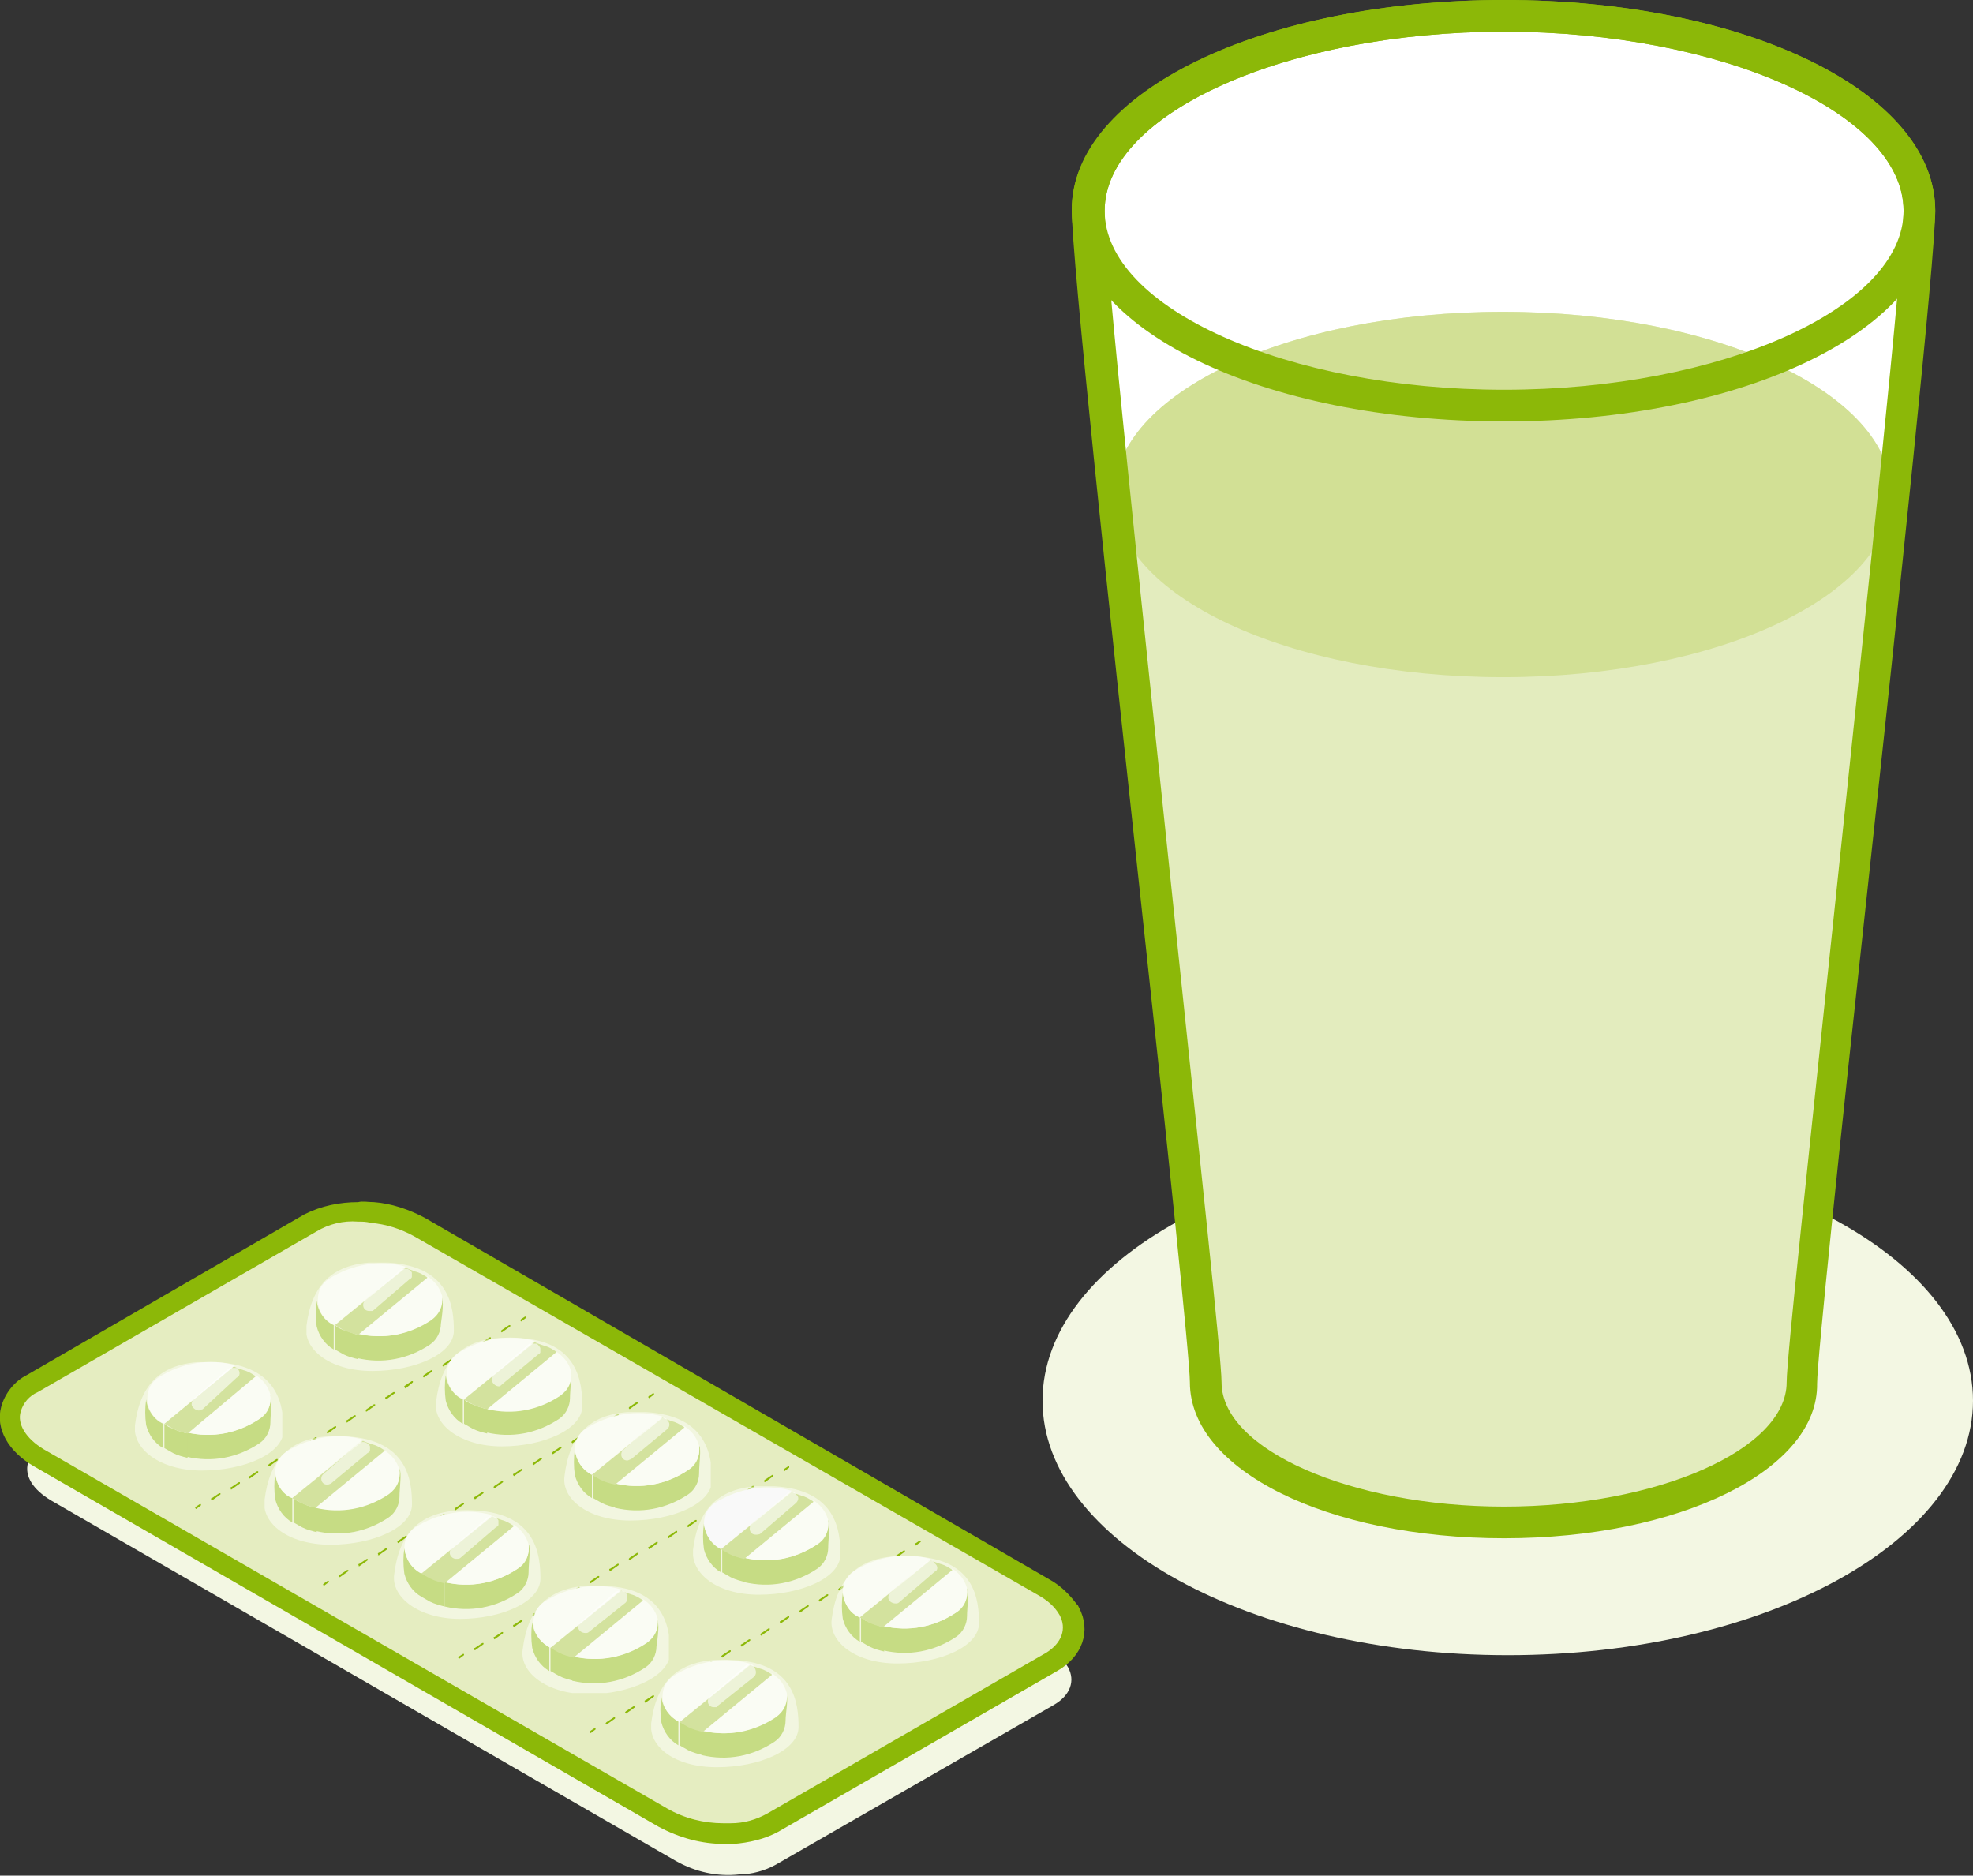 <?xml version="1.0" encoding="utf-8"?>
<!-- Generator: Adobe Illustrator 27.9.5, SVG Export Plug-In . SVG Version: 9.03 Build 54986)  -->
<svg version="1.1" id="レイヤー_1" xmlns="http://www.w3.org/2000/svg" xmlns:xlink="http://www.w3.org/1999/xlink" x="0px"
	 y="0px" width="162px" height="154px" viewBox="0 0 162 154" style="enable-background:new 0 0 162 154;" xml:space="preserve">
<rect x="0" y="0" width="162" height="154" fill="#333333" stroke="none"/>
<style type="text/css">
	.st0{fill:#F3F7E3;}
	.st1{fill:#FFFFFF;}
	.st2{fill:#E3ECBE;}
	.st3{fill:#D2E095;}
	.st4{fill:#8CB808;}
	.st5{fill:#E5EDC1;}
	.st6{fill:#F5F8E8;}
	.st7{fill:#A7C53C;}
	.st8{opacity:0.5;}
	.st9{clip-path:url(#SVGID_00000163070349339898668200000014985421017496487864_);}
	.st10{opacity:0.6;}
	.st11{clip-path:url(#SVGID_00000070117475762928619060000002453592117328872320_);}
	.st12{clip-path:url(#SVGID_00000028299061414075339660000015368880675400356247_);}
	.st13{clip-path:url(#SVGID_00000042015035705507207550000001898255269691907972_);}
	.st14{clip-path:url(#SVGID_00000129915828029557023650000000932174665227165614_);}
	.st15{clip-path:url(#SVGID_00000041980489774650339740000000654945916797843632_);}
	.st16{clip-path:url(#SVGID_00000167379012898291091180000008582614148146554272_);}
	.st17{clip-path:url(#SVGID_00000010306333485671427480000007220667654505852080_);}
	.st18{clip-path:url(#SVGID_00000100376679505037345040000007278824371808720768_);}
	.st19{clip-path:url(#SVGID_00000025419770685956664380000005962049012427202478_);}
	.st20{clip-path:url(#SVGID_00000140707036161957425240000009642111873756328834_);}
	.st21{clip-path:url(#SVGID_00000180329077066385045320000010291154317873230509_);}
	.st22{clip-path:url(#SVGID_00000099620460434844903730000004638426194206887850_);}
	.st23{clip-path:url(#SVGID_00000179635673781434663080000014100318690336827803_);}
	.st24{fill:#F2F2F2;}
	.st25{clip-path:url(#SVGID_00000011715188303483182120000001083902773539739314_);}
	.st26{clip-path:url(#SVGID_00000089569631206761269430000013894628613764489362_);}
	.st27{clip-path:url(#SVGID_00000138542316597104928740000010044284009355900802_);}
	.st28{clip-path:url(#SVGID_00000137095787133345973660000005440361036137430405_);}
	.st29{clip-path:url(#SVGID_00000101075382060053501610000009591991779343255177_);}
	.st30{clip-path:url(#SVGID_00000049904821072252135200000000805389461196910483_);}
</style>
<path id="パス_1687" class="st0" d="M87.7,136.9L87.7,136.9c-0.4-0.7-1-1.3-1.7-1.6l-51.3-29.6c-1.1-0.6-2.3-1-3.6-1.1
	c-1.6-0.2-3.2,0.1-4.6,0.8L3.7,118.5c-0.6,0.3-1.1,0.9-1.4,1.6c-0.3,1.1,0.4,2.2,1.9,3.1l51.3,29.6c1.6,0.9,3.4,1.3,5.2,1.1
	c1,0,2.1-0.3,3-0.8L86.5,140C87.9,139.2,88.3,138,87.7,136.9"/>
<path id="パス_1688" class="st0" d="M162,115c0,11.5-17.1,20.9-38.2,20.9s-38.2-9.4-38.2-20.9s17.1-20.9,38.2-20.9
	S162,103.5,162,115"/>
<path id="パス_1689" class="st1" d="M157.6,17.3c0-8.9-15.3-16-34.1-16s-34.1,7.2-34.1,16c0,5.3,9.6,93.8,9.6,96.2
	c0,6.3,11,11.5,24.5,11.5c13.5,0,24.5-5.1,24.5-11.5C148,111.1,157.6,22.6,157.6,17.3"/>
<path id="パス_1690" class="st2" d="M91.5,40.6c0-8.3,14.3-15,31.9-15s31.9,6.7,31.9,15l-7.4,72.9c0,6.3-11,11.5-24.5,11.5
	S99,119.9,99,113.6L91.5,40.6z"/>
<path id="パス_1691" class="st3" d="M91.5,40.6c0-8.3,14.3-15,31.9-15s31.9,6.7,31.9,15s-14.3,15-31.9,15S91.5,48.9,91.5,40.6"/>
<path id="パス_1692" class="st4" d="M123.5,126.3c-14.5,0-25.8-5.6-25.8-12.8c0-1.9-1.9-20-4-39.3c-2.7-24.9-5.7-53-5.7-57
	C88,7.6,103.6,0,123.5,0s35.4,7.6,35.4,17.3c0,3.9-3,32.1-5.7,57c-2.1,19.2-4,37.4-4,39.3C149.3,120.7,137.9,126.3,123.5,126.3
	 M123.5,2.6c-17.8,0-32.8,6.7-32.8,14.7c0,3.8,3,31.9,5.6,56.7c2.1,20.1,4,37.5,4,39.5c0,5.5,10.6,10.2,23.2,10.2
	s23.2-4.7,23.2-10.2c0-2,1.9-19.4,4-39.5c2.6-24.8,5.6-52.9,5.6-56.7C156.3,9.3,141.3,2.6,123.5,2.6"/>
<path id="パス_1693" class="st4" d="M123.5,34.6C103.6,34.6,88,27,88,17.3S103.6,0,123.5,0s35.4,7.6,35.4,17.3
	S143.3,34.6,123.5,34.6 M123.5,2.6c-17.8,0-32.8,6.7-32.8,14.7s15,14.7,32.8,14.7s32.8-6.7,32.8-14.7S141.3,2.6,123.5,2.6"/>
<path id="パス_1694" class="st5" d="M59.5,150.6c-1.8,0-3.5-0.4-5-1.3L3.2,119.7c-1.8-1.1-2.7-2.6-2.3-4c0.3-0.9,0.9-1.7,1.7-2.1
	l22.9-13.2c1.2-0.6,2.6-1,4-0.9c0.4,0,0.7,0,1.1,0.1c1.4,0.1,2.7,0.5,3.9,1.2l51.3,29.6c0.8,0.4,1.5,1.1,2,1.8l0.1,0.1
	c0.8,1.6,0.3,3.2-1.4,4.2l-22.9,13.2c-1,0.6-2.2,0.9-3.3,0.9C59.9,150.6,59.7,150.6,59.5,150.6"/>
<path id="パス_1695" class="st4" d="M29.4,100.3c0.3,0,0.7,0,1,0.1c1.3,0.1,2.5,0.5,3.6,1.1L85.3,131c0.7,0.4,1.3,0.9,1.7,1.6l0,0
	c0.6,1.1,0.2,2.3-1.1,3.1l-22.9,13.2c-0.9,0.5-1.9,0.8-3,0.8c-0.2,0-0.4,0-0.6,0c-1.6,0-3.2-0.4-4.6-1.2L3.6,119
	c-1.5-0.9-2.2-2.1-1.9-3.1c0.2-0.7,0.7-1.3,1.4-1.6l22.9-13.2C27,100.5,28.2,100.2,29.4,100.3 M29.4,98.7c-1.5,0-3,0.3-4.4,1
	L2.2,112.9c-1,0.5-1.8,1.5-2.1,2.6c-0.5,1.8,0.6,3.7,2.7,4.9L54.1,150c1.7,0.9,3.5,1.4,5.4,1.4c0.2,0,0.4,0,0.7,0
	c1.3-0.1,2.6-0.4,3.7-1l22.9-13.2c2.1-1.2,2.8-3.3,1.8-5.2l-0.1-0.2l-0.1-0.1c-0.6-0.8-1.3-1.5-2.2-2L34.9,100
	c-1.3-0.7-2.8-1.2-4.2-1.3C30.2,98.7,29.8,98.6,29.4,98.7"/>
<path id="パス_1696" class="st4" d="M16.1,123.9C16.1,123.9,16,123.9,16.1,123.9c-0.1-0.1-0.1-0.1,0-0.2c0,0,0,0,0,0l0.3-0.2
	c0,0,0.1,0,0.1,0c0,0,0,0.1,0,0.1l0,0L16.1,123.9C16.1,123.9,16.1,123.9,16.1,123.9"/>
<path id="パス_1697" class="st4" d="M17.4,123.2C17.3,123.2,17.3,123.2,17.4,123.2c-0.1-0.1-0.1-0.2,0-0.2l0.6-0.4
	c0,0,0.1,0,0.1,0c0,0,0,0.1,0,0.1L17.4,123.2C17.4,123.2,17.4,123.2,17.4,123.2 M19,122.3C18.9,122.3,18.9,122.2,19,122.3
	c-0.1-0.1-0.1-0.2,0-0.2l0.6-0.4c0,0,0.1,0,0.1,0c0,0,0,0.1,0,0.1L19,122.3C19,122.3,19,122.3,19,122.3 M20.5,121.4
	C20.5,121.4,20.5,121.3,20.5,121.4c-0.1-0.1-0.1-0.2,0-0.2l0.6-0.4c0,0,0.1,0,0.1,0c0,0,0,0.1,0,0.1L20.5,121.4
	C20.6,121.4,20.6,121.4,20.5,121.4 M22.1,120.4C22.1,120.4,22.1,120.4,22.1,120.4c-0.1-0.1-0.1-0.1,0-0.2l0.6-0.4c0,0,0.1,0,0.1,0
	c0,0,0,0.1,0,0.1L22.1,120.4C22.2,120.4,22.1,120.4,22.1,120.4 M23.7,119.5C23.7,119.5,23.7,119.5,23.7,119.5
	c-0.1-0.1-0.1-0.1,0-0.2l0.6-0.4c0,0,0.1,0,0.1,0c0,0,0,0.1,0,0.1l0,0L23.7,119.5C23.8,119.5,23.7,119.5,23.7,119.5 M25.3,118.6
	C25.3,118.6,25.2,118.6,25.3,118.6c-0.1-0.1-0.1-0.1,0-0.2c0,0,0,0,0,0l0.6-0.4c0,0,0.1,0,0.1,0c0,0,0,0.1,0,0.1l0,0L25.3,118.6
	C25.3,118.6,25.3,118.6,25.3,118.6 M26.9,117.7C26.9,117.7,26.8,117.7,26.9,117.7c-0.1-0.1-0.1-0.1,0-0.2l0.6-0.4c0,0,0.1,0,0.1,0
	c0,0,0,0.1,0,0.1l0,0L26.9,117.7C26.9,117.7,26.9,117.7,26.9,117.7 M28.5,116.8C28.4,116.8,28.4,116.7,28.5,116.8
	c-0.1-0.1-0.1-0.2,0-0.2l0.6-0.4c0,0,0.1,0,0.1,0c0,0,0,0.1,0,0.1c0,0,0,0,0,0L28.5,116.8C28.5,116.8,28.5,116.8,28.5,116.8
	 M30.1,115.9C30,115.9,30,115.8,30.1,115.9c-0.1-0.1-0.1-0.1,0-0.2l0.6-0.4c0,0,0.1,0,0.1,0c0,0,0,0.1,0,0.1l0,0L30.1,115.9
	C30.1,115.9,30.1,115.9,30.1,115.9 M31.7,114.9C31.6,114.9,31.6,114.9,31.7,114.9c-0.1-0.1-0.1-0.2,0-0.2l0.6-0.4c0,0,0.1,0,0.1,0
	s0,0.1,0,0.1L31.7,114.9C31.7,114.9,31.7,114.9,31.7,114.9 M33.3,114C33.2,114,33.2,114,33.3,114c-0.1-0.1-0.1-0.1-0.1-0.2l0.6-0.4
	c0,0,0.1,0,0.1,0c0,0,0,0.1,0,0.1l0,0L33.3,114C33.3,114,33.3,114,33.3,114 M34.8,113.1C34.8,113.1,34.8,113.1,34.8,113.1
	c-0.1-0.1-0.1-0.1,0-0.2c0,0,0,0,0,0l0.6-0.4c0,0,0.1,0,0.1,0s0,0.1,0,0.1L34.8,113.1C34.9,113.1,34.9,113.1,34.8,113.1 M36.4,112.2
	C36.4,112.2,36.4,112.2,36.4,112.2c-0.1-0.1-0.1-0.1,0-0.2c0,0,0,0,0,0l0.6-0.4c0,0,0.1,0,0.1,0c0,0,0,0.1,0,0.1c0,0,0,0,0,0
	L36.4,112.2C36.5,112.2,36.4,112.2,36.4,112.2 M38,111.3C38,111.3,38,111.3,38,111.3c-0.1-0.1-0.1-0.1,0-0.2c0,0,0,0,0,0l0.6-0.4
	c0,0,0.1,0,0.1,0c0,0,0,0,0,0c0,0,0,0.1,0,0.1L38,111.3C38,111.3,38,111.3,38,111.3 M39.6,110.4C39.6,110.4,39.5,110.3,39.6,110.4
	c-0.1-0.1-0.1-0.1,0-0.2c0,0,0,0,0,0l0.6-0.4c0,0,0.1,0,0.1,0c0,0,0,0.1,0,0.1l0,0L39.6,110.4C39.6,110.4,39.6,110.4,39.6,110.4
	 M41.2,109.4C41.2,109.4,41.1,109.4,41.2,109.4c-0.1-0.1-0.1-0.1,0-0.2c0,0,0,0,0,0l0.6-0.4c0,0,0.1,0,0.1,0c0,0,0,0,0,0
	c0,0,0,0.1,0,0.1L41.2,109.4C41.2,109.4,41.2,109.4,41.2,109.4"/>
<path id="パス_1698" class="st4" d="M42.8,108.5C42.7,108.5,42.7,108.5,42.8,108.5c-0.1-0.1-0.1-0.1,0-0.2c0,0,0,0,0,0l0.3-0.2
	c0,0,0.1,0,0.1,0c0,0,0,0.1,0,0.1l0,0L42.8,108.5C42.8,108.5,42.8,108.5,42.8,108.5"/>
<path id="パス_1699" class="st4" d="M26.6,130.2C26.6,130.2,26.6,130.2,26.6,130.2c-0.1-0.1-0.1-0.1,0-0.2c0,0,0,0,0,0l0.3-0.2
	c0,0,0.1,0,0.1,0c0,0,0,0.1,0,0.1L26.6,130.2C26.7,130.2,26.6,130.2,26.6,130.2"/>
<path id="パス_1700" class="st4" d="M27.9,129.5C27.8,129.5,27.8,129.5,27.9,129.5c-0.1-0.1-0.1-0.2,0-0.2l0.6-0.4
	c0,0,0.1,0,0.1,0c0,0,0,0.1,0,0.1L27.9,129.5C27.9,129.5,27.9,129.5,27.9,129.5 M29.5,128.6C29.4,128.6,29.4,128.5,29.5,128.6
	c-0.1-0.1-0.1-0.2,0-0.2l0.6-0.4c0,0,0.1,0,0.1,0c0,0,0,0.1,0,0.1l0,0L29.5,128.6C29.5,128.6,29.5,128.6,29.5,128.6 M31.1,127.7
	C31,127.7,31,127.6,31.1,127.7c-0.1-0.1-0.1-0.2,0-0.2l0.6-0.4c0,0,0.1,0,0.1,0c0,0,0,0.1,0,0.1L31.1,127.7
	C31.1,127.7,31.1,127.7,31.1,127.7 M32.7,126.7C32.6,126.7,32.6,126.7,32.7,126.7c-0.1-0.1-0.1-0.1,0-0.2l0.6-0.4c0,0,0.1,0,0.1,0
	c0,0,0,0.1,0,0.1L32.7,126.7C32.7,126.7,32.7,126.7,32.7,126.7 M34.3,125.8C34.2,125.8,34.2,125.8,34.3,125.8
	c-0.1-0.1-0.1-0.1,0-0.2l0.6-0.4c0,0,0.1,0,0.1,0c0,0,0,0.1,0,0.1L34.3,125.8C34.3,125.8,34.3,125.8,34.3,125.8 M35.8,124.9
	C35.8,124.9,35.8,124.9,35.8,124.9c-0.1-0.1-0.1-0.1,0-0.2c0,0,0,0,0,0l0.6-0.4c0,0,0.1,0,0.1,0c0,0,0,0.1,0,0.1l0,0L35.8,124.9
	C35.9,124.9,35.9,124.9,35.8,124.9 M37.4,124C37.4,124,37.4,124,37.4,124c-0.1-0.1-0.1-0.1,0-0.2l0.6-0.4c0,0,0.1,0,0.1,0
	c0,0,0,0.1,0,0.1l0,0L37.4,124C37.5,124,37.4,124,37.4,124 M39,123.1C39,123.1,38.9,123,39,123.1c-0.1-0.1-0.1-0.2,0-0.2l0.6-0.4
	c0,0,0.1,0,0.1,0c0,0,0,0.1,0,0.1c0,0,0,0,0,0L39,123.1C39.1,123.1,39,123.1,39,123.1 M40.6,122.2C40.6,122.2,40.5,122.1,40.6,122.2
	c-0.1-0.1-0.1-0.1,0-0.2l0.6-0.4c0,0,0.1,0,0.1,0c0,0,0,0.1,0,0.1l0,0L40.6,122.2C40.6,122.2,40.6,122.2,40.6,122.2 M42.2,121.2
	C42.2,121.2,42.1,121.2,42.2,121.2c-0.1-0.1-0.1-0.2,0-0.2l0.6-0.4c0,0,0.1,0,0.1,0c0,0,0,0.1,0,0.1L42.2,121.2
	C42.2,121.2,42.2,121.2,42.2,121.2 M43.8,120.3C43.8,120.3,43.7,120.3,43.8,120.3c-0.1-0.1-0.1-0.1,0-0.2l0.6-0.4c0,0,0.1,0,0.1,0
	c0,0,0,0.1,0,0.1l0,0L43.8,120.3C43.8,120.3,43.8,120.3,43.8,120.3 M45.4,119.4C45.3,119.4,45.3,119.4,45.4,119.4
	c-0.1-0.1-0.1-0.1,0-0.2c0,0,0,0,0,0l0.6-0.4c0,0,0.1,0,0.1,0c0,0,0,0.1,0,0.1L45.4,119.4C45.4,119.4,45.4,119.4,45.4,119.4
	 M47,118.5C46.9,118.5,46.9,118.5,47,118.5c-0.1-0.1-0.1-0.1,0-0.2c0,0,0,0,0,0l0.6-0.4c0,0,0.1,0,0.1,0c0,0,0,0.1,0,0.1
	c0,0,0,0,0,0L47,118.5C47,118.5,47,118.5,47,118.5 M48.6,117.6C48.5,117.6,48.5,117.6,48.6,117.6c-0.1-0.1-0.1-0.1,0-0.2
	c0,0,0,0,0,0l0.6-0.4c0,0,0.1,0,0.1,0c0,0,0,0,0,0c0,0,0,0.1,0,0.1L48.6,117.6C48.6,117.6,48.6,117.6,48.6,117.6 M50.1,116.7
	C50.1,116.7,50.1,116.6,50.1,116.7c-0.1-0.1-0.1-0.1,0-0.2c0,0,0,0,0,0l0.6-0.4c0,0,0.1,0,0.1,0c0,0,0,0.1,0,0.1L50.1,116.7
	C50.2,116.7,50.2,116.7,50.1,116.7 M51.7,115.7C51.7,115.7,51.7,115.7,51.7,115.7c-0.1-0.1-0.1-0.1,0-0.2c0,0,0,0,0,0l0.6-0.4
	c0,0,0.1,0,0.1,0c0,0,0,0,0,0c0,0,0,0.1,0,0.1L51.7,115.7C51.8,115.7,51.8,115.7,51.7,115.7"/>
<path id="パス_1701" class="st4" d="M53.3,114.8C53.3,114.8,53.2,114.8,53.3,114.8c-0.1-0.1-0.1-0.1,0-0.2c0,0,0,0,0,0l0.3-0.2
	c0,0,0.1,0,0.1,0c0,0,0,0.1,0,0.1L53.3,114.8C53.3,114.8,53.3,114.8,53.3,114.8"/>
<path id="パス_1702" class="st4" d="M37.7,136.2C37.7,136.2,37.7,136.2,37.7,136.2c-0.1-0.1-0.1-0.1,0-0.2c0,0,0,0,0,0l0.3-0.2
	c0,0,0.1,0,0.1,0c0,0,0,0.1,0,0.1L37.7,136.2C37.8,136.2,37.7,136.2,37.7,136.2"/>
<path id="パス_1703" class="st4" d="M39,135.5C38.9,135.5,38.9,135.4,39,135.5c-0.1-0.1-0.1-0.2,0-0.2l0.6-0.4c0,0,0.1,0,0.1,0
	c0,0,0,0.1,0,0.1L39,135.5C39,135.5,39,135.5,39,135.5 M40.6,134.6C40.5,134.5,40.5,134.5,40.6,134.6c-0.1-0.1-0.1-0.2,0-0.2
	l0.6-0.4c0,0,0.1,0,0.1,0c0,0,0,0.1,0,0.1L40.6,134.6C40.6,134.5,40.6,134.5,40.6,134.6 M42.2,133.6
	C42.1,133.6,42.1,133.6,42.2,133.6c-0.1-0.1-0.1-0.2,0-0.2l0.6-0.4c0,0,0.1,0,0.1,0c0,0,0,0.1,0,0.1L42.2,133.6
	C42.2,133.6,42.2,133.6,42.2,133.6 M43.8,132.7C43.7,132.7,43.7,132.7,43.8,132.7c-0.1-0.1-0.1-0.1,0-0.2l0.6-0.4c0,0,0.1,0,0.1,0
	c0,0,0,0.1,0,0.1l0,0L43.8,132.7C43.8,132.7,43.8,132.7,43.8,132.7 M45.3,131.8C45.3,131.8,45.3,131.8,45.3,131.8
	c-0.1-0.1-0.1-0.1,0-0.2l0.6-0.4c0,0,0.1,0,0.1,0s0,0.1,0,0.1L45.3,131.8C45.4,131.8,45.4,131.8,45.3,131.8 M46.9,130.9
	C46.9,130.9,46.9,130.9,46.9,130.9c-0.1-0.1-0.1-0.1,0-0.2c0,0,0,0,0,0l0.6-0.4c0,0,0.1,0,0.1,0c0,0,0,0.1,0,0.1l0,0L46.9,130.9
	C47,130.9,47,130.9,46.9,130.9 M48.5,130C48.5,130,48.5,129.9,48.5,130c-0.1-0.1-0.1-0.1,0-0.2l0.6-0.4c0,0,0.1,0,0.1,0
	c0,0,0,0.1,0,0.1L48.5,130C48.6,130,48.5,130,48.5,130 M50.1,129C50.1,129,50,129,50.1,129c-0.1-0.1-0.1-0.2,0-0.2l0.6-0.4
	c0,0,0.1,0,0.1,0c0,0,0,0.1,0,0.1c0,0,0,0,0,0L50.1,129C50.1,129,50.1,129,50.1,129 M51.7,128.1C51.7,128.1,51.6,128.1,51.7,128.1
	c-0.1-0.1-0.1-0.1,0-0.2l0.6-0.4c0,0,0.1,0,0.1,0c0,0,0,0.1,0,0.1l0,0L51.7,128.1C51.7,128.1,51.7,128.1,51.7,128.1 M53.3,127.2
	C53.2,127.2,53.2,127.2,53.3,127.2c-0.1-0.1-0.1-0.2,0-0.2l0.6-0.4c0,0,0.1,0,0.1,0c0,0,0,0.1,0,0.1l0,0L53.3,127.2
	C53.3,127.2,53.3,127.2,53.3,127.2 M54.9,126.3C54.9,126.3,54.8,126.3,54.9,126.3c-0.1-0.1-0.1-0.1,0-0.2l0.6-0.4c0,0,0.1,0,0.1,0
	c0,0,0,0.1,0,0.1L54.9,126.3C54.9,126.3,54.9,126.3,54.9,126.3 M56.5,125.4C56.4,125.4,56.4,125.4,56.5,125.4
	c-0.1-0.1-0.1-0.1,0-0.2c0,0,0,0,0,0l0.6-0.4c0,0,0.1,0,0.1,0s0,0.1,0,0.1L56.5,125.4C56.5,125.4,56.5,125.4,56.5,125.4 M58.1,124.5
	C58,124.5,58,124.4,58.1,124.5c-0.1-0.1-0.1-0.1,0-0.2c0,0,0,0,0,0l0.6-0.4c0,0,0.1,0,0.1,0c0,0,0,0.1,0,0.1c0,0,0,0,0,0L58.1,124.5
	C58.1,124.5,58.1,124.5,58.1,124.5 M59.7,123.5C59.6,123.5,59.6,123.5,59.7,123.5c-0.1-0.1-0.1-0.1,0-0.2c0,0,0,0,0,0l0.6-0.4
	c0,0,0.1,0,0.1,0c0,0,0,0,0,0c0,0,0,0.1,0,0.1L59.7,123.5C59.7,123.5,59.7,123.5,59.7,123.5 M61.2,122.6
	C61.2,122.6,61.2,122.6,61.2,122.6c-0.1-0.1-0.1-0.1,0-0.2c0,0,0,0,0,0l0.6-0.4c0,0,0.1,0,0.1,0c0,0,0,0.1,0,0.1l0,0L61.2,122.6
	C61.3,122.6,61.3,122.6,61.2,122.6 M62.8,121.7C62.8,121.7,62.8,121.7,62.8,121.7c-0.1-0.1-0.1-0.1,0-0.2c0,0,0,0,0,0l0.6-0.4
	c0,0,0.1,0,0.1,0c0,0,0,0,0,0c0,0,0,0.1,0,0.1L62.8,121.7C62.9,121.7,62.8,121.7,62.8,121.7"/>
<path id="パス_1704" class="st4" d="M64.4,120.8C64.4,120.8,64.3,120.8,64.4,120.8c-0.1-0.1-0.1-0.1,0-0.2c0,0,0,0,0,0l0.3-0.2
	c0,0,0.1,0,0.1,0c0,0,0,0.1,0,0.1L64.4,120.8C64.4,120.8,64.4,120.8,64.4,120.8"/>
<path id="パス_1705" class="st4" d="M48.5,142.3C48.5,142.3,48.5,142.3,48.5,142.3c-0.1-0.1-0.1-0.1,0-0.2c0,0,0,0,0,0l0.3-0.2
	c0,0,0.1,0,0.1,0c0,0,0,0.1,0,0.1L48.5,142.3C48.6,142.3,48.6,142.3,48.5,142.3"/>
<path id="パス_1706" class="st4" d="M49.8,141.6C49.8,141.6,49.7,141.6,49.8,141.6c-0.1-0.1-0.1-0.1,0-0.2l0.6-0.4
	c0,0,0.1,0,0.1,0c0,0,0,0.1,0,0.1l0,0L49.8,141.6C49.8,141.6,49.8,141.6,49.8,141.6 M51.4,140.7C51.4,140.7,51.3,140.7,51.4,140.7
	c-0.1-0.1-0.1-0.1,0-0.2c0,0,0,0,0,0l0.6-0.4c0,0,0.1,0,0.1,0c0,0,0,0.1,0,0.1L51.4,140.7C51.4,140.7,51.4,140.7,51.4,140.7
	 M53,139.8C52.9,139.8,52.9,139.7,53,139.8c-0.1-0.1-0.1-0.2,0-0.2l0.6-0.4c0,0,0.1,0,0.1,0c0,0,0,0.1,0,0.1L53,139.8
	C53,139.8,53,139.8,53,139.8 M54.6,138.9C54.5,138.9,54.5,138.8,54.6,138.9c-0.1-0.1-0.1-0.2,0-0.2l0.6-0.4c0,0,0.1,0,0.1,0
	c0,0,0,0.1,0,0.1l0,0L54.6,138.9C54.6,138.8,54.6,138.9,54.6,138.9 M56.2,137.9C56.1,137.9,56.1,137.9,56.2,137.9
	c-0.1-0.1-0.1-0.1,0-0.2l0.6-0.4c0,0,0.1,0,0.1,0c0,0,0,0.1,0,0.1l0,0L56.2,137.9C56.2,137.9,56.2,137.9,56.2,137.9 M57.8,137
	C57.7,137,57.7,137,57.8,137c-0.1-0.1-0.1-0.1,0-0.2c0,0,0,0,0,0l0.6-0.4c0,0,0.1,0,0.1,0c0,0,0,0.1,0,0.1l0,0L57.8,137
	C57.8,137,57.8,137,57.8,137 M59.3,136.1C59.3,136.1,59.3,136.1,59.3,136.1c-0.1-0.1-0.1-0.1,0-0.2l0.6-0.4c0,0,0.1,0,0.1,0
	c0,0,0,0.1,0,0.1l0,0L59.3,136.1C59.4,136.1,59.4,136.1,59.3,136.1 M60.9,135.2C60.9,135.2,60.8,135.1,60.9,135.2
	c-0.1-0.1-0.1-0.2,0-0.2l0.6-0.4c0,0,0.1,0,0.1,0c0,0,0,0.1,0,0.1c0,0,0,0,0,0L60.9,135.2C61,135.2,60.9,135.2,60.9,135.2
	 M62.5,134.3C62.5,134.3,62.5,134.2,62.5,134.3c-0.1-0.1-0.1-0.1,0-0.2l0.6-0.4c0,0,0.1,0,0.1,0c0,0,0,0.1,0,0.1L62.5,134.3
	C62.6,134.3,62.5,134.3,62.5,134.3 M64.1,133.3C64.1,133.3,64,133.3,64.1,133.3c-0.1-0.1-0.1-0.2,0-0.2l0.6-0.4c0,0,0.1,0,0.1,0
	s0,0.1,0,0.1l0,0L64.1,133.3C64.1,133.3,64.1,133.4,64.1,133.3 M65.7,132.4C65.7,132.4,65.6,132.4,65.7,132.4
	c-0.1-0.1-0.1-0.1,0-0.2c0,0,0,0,0,0l0.6-0.4c0,0,0.1,0,0.1,0s0,0.1,0,0.1L65.7,132.4C65.7,132.4,65.7,132.4,65.7,132.4 M67.3,131.5
	C67.2,131.5,67.2,131.5,67.3,131.5c-0.1-0.1-0.1-0.1,0-0.2c0,0,0,0,0,0l0.6-0.4c0,0,0.1,0,0.1,0s0,0.1,0,0.1l0,0L67.3,131.5
	C67.3,131.5,67.3,131.5,67.3,131.5 M68.9,130.6C68.8,130.6,68.8,130.6,68.9,130.6c-0.1-0.1-0.1-0.1,0-0.2c0,0,0,0,0,0l0.6-0.4
	c0,0,0.1,0,0.1,0c0,0,0,0.1,0,0.1c0,0,0,0,0,0L68.9,130.6C68.9,130.6,68.9,130.6,68.9,130.6 M70.5,129.7
	C70.4,129.7,70.4,129.7,70.5,129.7c-0.1-0.1-0.1-0.1,0-0.2c0,0,0,0,0,0l0.6-0.4c0,0,0.1,0,0.1,0c0,0,0,0,0,0c0,0,0,0.1,0,0.1
	L70.5,129.7C70.5,129.7,70.5,129.7,70.5,129.7 M72,128.8C72,128.8,72,128.8,72,128.8c-0.1-0.1-0.1-0.1,0-0.2c0,0,0,0,0,0l0.6-0.4
	c0,0,0.1,0,0.1,0c0,0,0,0.1,0,0.1L72,128.8C72.1,128.8,72.1,128.8,72,128.8 M73.6,127.9C73.6,127.9,73.6,127.8,73.6,127.9
	c-0.1-0.1-0.1-0.1,0-0.2c0,0,0,0,0,0l0.6-0.4c0,0,0.1,0,0.1,0c0,0,0,0,0,0c0,0,0,0.1,0,0.1L73.6,127.9
	C73.7,127.8,73.7,127.9,73.6,127.9"/>
<path id="パス_1707" class="st4" d="M75.2,126.9C75.2,126.9,75.1,126.9,75.2,126.9c-0.1-0.1-0.1-0.2,0-0.2l0.3-0.2
	c0,0,0.1,0,0.1,0c0,0,0,0.1,0,0.1L75.2,126.9C75.2,126.9,75.2,126.9,75.2,126.9"/>
<path id="パス_1708" class="st4" d="M22.2,114.5c0.1,0.8-0.2,1.6-0.9,2c-1.8,1.2-3.9,1.6-6,1.1v2c2.1,0.5,4.2,0.1,6-1.1
	c0.6-0.4,0.9-1.1,0.9-1.7C22.2,116.1,22.4,114.8,22.2,114.5"/>
<path id="パス_1709" class="st4" d="M12,114.9c-0.1,0.7-0.1,1.4,0,2.1c0.2,0.8,0.7,1.5,1.4,1.9v-2C12.7,116.6,12.1,115.8,12,114.9
	"/>
<path id="パス_1710" class="st4" d="M14.2,117.3c-0.3-0.1-0.5-0.2-0.7-0.4v2c0.2,0.1,0.5,0.3,0.7,0.4c0.4,0.2,0.8,0.3,1.2,0.4v-2
	C15,117.6,14.6,117.5,14.2,117.3"/>
<path id="パス_1711" class="st6" d="M13.5,116.9l5.8-4.8c-2.1-0.6-4.4-0.2-6.3,1c-0.6,0.4-0.9,1-0.9,1.7
	C12.1,115.8,12.7,116.6,13.5,116.9"/>
<path id="パス_1712" class="st6" d="M15.3,117.6c2.1,0.5,4.2,0.1,6-1.1c0.7-0.5,1-1.2,0.9-2c-0.2-0.7-0.6-1.2-1.2-1.6L15.3,117.6z
	"/>
<path id="パス_1713" class="st7" d="M13.5,116.9c0.2,0.1,0.5,0.3,0.7,0.4c0.4,0.2,0.8,0.3,1.2,0.4L21,113c-0.3-0.2-0.6-0.4-1-0.5
	c-0.3-0.1-0.6-0.2-0.8-0.3L13.5,116.9z"/>
<g id="グループ_29635" transform="translate(11.08 111.339)" class="st8">
	<g id="グループ_29634">
		<g>
			<defs>
				<rect id="SVGID_1_" x="0" y="0.5" width="12.1" height="8.9"/>
			</defs>
			<clipPath id="SVGID_00000183961978593134392040000010175731141161462697_">
				<use xlink:href="#SVGID_1_"  style="overflow:visible;"/>
			</clipPath>
			<g id="グループ_29633" style="clip-path:url(#SVGID_00000183961978593134392040000010175731141161462697_);">
				<path id="パス_1714" class="st1" d="M12.2,6.1c0,1.9-3.2,3.3-6.7,3.3S-0.2,7.6,0,5.7c0.4-3.2,2-5.5,6.7-5.2
					C11.9,0.8,12.2,4.2,12.2,6.1"/>
			</g>
		</g>
	</g>
</g>
<g id="グループ_29638" transform="translate(15.732 111.811)" class="st10">
	<g id="グループ_29637">
		<g>
			<defs>
				<rect id="SVGID_00000163042375840061404870000008512890015393466509_" x="0" y="0.5" width="4" height="3.5"/>
			</defs>
			<clipPath id="SVGID_00000097465894665286043070000002901515338029111170_">
				<use xlink:href="#SVGID_00000163042375840061404870000008512890015393466509_"  style="overflow:visible;"/>
			</clipPath>
			<g id="グループ_29636" style="clip-path:url(#SVGID_00000097465894665286043070000002901515338029111170_);">
				<path id="パス_1715" class="st1" d="M0.6,4C0.3,4,0,3.7,0,3.5C0,3.3,0.1,3.1,0.2,3l2.9-2.5c0.2-0.2,0.6-0.2,0.7,0.1
					c0.2,0.2,0.2,0.6-0.1,0.7L0.9,3.9C0.8,3.9,0.7,4,0.6,4"/>
			</g>
		</g>
	</g>
</g>
<path id="パス_1716" class="st4" d="M36.2,106.4c0.1,0.8-0.2,1.6-0.9,2c-1.8,1.2-3.9,1.6-6,1.1v2c2.1,0.5,4.2,0.1,6-1.1
	c0.6-0.4,0.9-1.1,0.9-1.7C36.3,108,36.5,106.7,36.2,106.4"/>
<path id="パス_1717" class="st4" d="M26,106.8c-0.1,0.7-0.1,1.4,0,2.1c0.2,0.8,0.7,1.5,1.4,1.9v-2C26.7,108.5,26.1,107.7,26,106.8
	"/>
<path id="パス_1718" class="st4" d="M28.2,109.2c-0.3-0.1-0.5-0.2-0.7-0.4v2c0.2,0.1,0.5,0.3,0.7,0.4c0.4,0.2,0.8,0.3,1.2,0.4v-2
	C29,109.5,28.6,109.3,28.2,109.2"/>
<path id="パス_1719" class="st6" d="M27.5,108.8l5.8-4.8c-2.1-0.6-4.4-0.2-6.3,1c-0.6,0.4-0.9,1-0.9,1.7
	C26.1,107.7,26.7,108.5,27.5,108.8"/>
<path id="パス_1720" class="st6" d="M29.4,109.5c2.1,0.5,4.2,0.1,6-1.1c0.7-0.5,1-1.2,0.9-2c-0.2-0.7-0.6-1.2-1.2-1.6L29.4,109.5z
	"/>
<path id="パス_1721" class="st7" d="M27.5,108.8c0.2,0.1,0.5,0.3,0.7,0.4c0.4,0.2,0.8,0.3,1.2,0.4l5.7-4.7c-0.3-0.2-0.6-0.4-1-0.5
	c-0.3-0.1-0.5-0.2-0.8-0.3L27.5,108.8z"/>
<g id="グループ_29641" transform="translate(25.065 103.265)" class="st8">
	<g id="グループ_29640">
		<g>
			<defs>
				<rect id="SVGID_00000165208925650082221270000014514148182216975285_" x="0.1" y="0.4" width="12.1" height="8.9"/>
			</defs>
			<clipPath id="SVGID_00000008109197469989200090000002150450000024831369_">
				<use xlink:href="#SVGID_00000165208925650082221270000014514148182216975285_"  style="overflow:visible;"/>
			</clipPath>
			<g id="グループ_29639" style="clip-path:url(#SVGID_00000008109197469989200090000002150450000024831369_);">
				<path id="パス_1722" class="st1" d="M12.2,6c0,1.9-3.2,3.3-6.7,3.3s-5.7-1.8-5.4-3.7c0.4-3.2,2-5.5,6.7-5.2
					C11.9,0.7,12.2,4.1,12.2,6"/>
			</g>
		</g>
	</g>
</g>
<g id="グループ_29644" transform="translate(29.717 103.737)" class="st10">
	<g id="グループ_29643">
		<g>
			<defs>
				<rect id="SVGID_00000098936019953176272710000014365524211424791733_" x="0.1" y="0.4" width="4" height="3.5"/>
			</defs>
			<clipPath id="SVGID_00000008848439330858654980000000317816769362150329_">
				<use xlink:href="#SVGID_00000098936019953176272710000014365524211424791733_"  style="overflow:visible;"/>
			</clipPath>
			<g id="グループ_29642" style="clip-path:url(#SVGID_00000008848439330858654980000000317816769362150329_);">
				<path id="パス_1723" class="st1" d="M0.6,3.9c-0.3,0-0.5-0.2-0.5-0.5c0-0.2,0.1-0.3,0.2-0.4l2.9-2.5C3.5,0.4,3.8,0.4,4,0.6
					c0.2,0.2,0.2,0.6-0.1,0.7L1,3.8C0.9,3.9,0.7,4,0.6,3.9"/>
			</g>
		</g>
	</g>
</g>
<path id="パス_1724" class="st4" d="M32.8,120.6c0.1,0.8-0.2,1.6-0.9,2c-1.8,1.2-3.9,1.6-6,1.1v2c2.1,0.5,4.2,0.1,6-1.1
	c0.6-0.4,0.9-1.1,0.9-1.7C32.8,122.2,33,120.9,32.8,120.6"/>
<path id="パス_1725" class="st4" d="M22.6,121c-0.1,0.7-0.1,1.4,0,2.1c0.2,0.8,0.7,1.5,1.4,1.9v-2C23.2,122.7,22.7,121.9,22.6,121
	"/>
<path id="パス_1726" class="st4" d="M24.8,123.4c-0.3-0.1-0.5-0.2-0.7-0.4v2c0.2,0.1,0.5,0.3,0.7,0.4c0.4,0.2,0.8,0.3,1.2,0.4v-2
	C25.5,123.7,25.1,123.6,24.8,123.4"/>
<path id="パス_1727" class="st6" d="M24,123l5.8-4.8c-2.1-0.6-4.4-0.2-6.3,1c-0.6,0.4-0.9,1-0.9,1.7C22.7,121.9,23.2,122.7,24,123
	"/>
<path id="パス_1728" class="st6" d="M25.9,123.8c2.1,0.5,4.2,0.1,6-1.1c0.7-0.5,1-1.2,0.9-2c-0.2-0.7-0.6-1.2-1.2-1.6L25.9,123.8z
	"/>
<path id="パス_1729" class="st7" d="M24,123c0.2,0.1,0.5,0.3,0.7,0.4c0.4,0.2,0.8,0.3,1.2,0.4l5.7-4.7c-0.3-0.2-0.6-0.4-1-0.5
	c-0.3-0.1-0.6-0.2-0.8-0.3L24,123z"/>
<g id="グループ_29647" transform="translate(21.626 117.429)" class="st8">
	<g id="グループ_29646">
		<g>
			<defs>
				<rect id="SVGID_00000118358731144070272440000015947412004552063904_" x="0.1" y="0.5" width="12.1" height="8.9"/>
			</defs>
			<clipPath id="SVGID_00000013886943384700615610000006467609396407995030_">
				<use xlink:href="#SVGID_00000118358731144070272440000015947412004552063904_"  style="overflow:visible;"/>
			</clipPath>
			<g id="グループ_29645" style="clip-path:url(#SVGID_00000013886943384700615610000006467609396407995030_);">
				<path id="パス_1730" class="st1" d="M12.2,6.1C12.2,8,9,9.4,5.5,9.4s-5.7-1.8-5.4-3.7c0.4-3.2,2-5.5,6.7-5.2
					C11.9,0.8,12.2,4.2,12.2,6.1"/>
			</g>
		</g>
	</g>
</g>
<g id="グループ_29650" transform="translate(26.279 117.9)" class="st10">
	<g id="グループ_29649">
		<g>
			<defs>
				<rect id="SVGID_00000007419131195562897100000002329243553241100680_" x="0.1" y="0.5" width="4" height="3.5"/>
			</defs>
			<clipPath id="SVGID_00000102504608679227472990000001090856834585847957_">
				<use xlink:href="#SVGID_00000007419131195562897100000002329243553241100680_"  style="overflow:visible;"/>
			</clipPath>
			<g id="グループ_29648" style="clip-path:url(#SVGID_00000102504608679227472990000001090856834585847957_);">
				<path id="パス_1731" class="st1" d="M0.6,4C0.3,4,0.1,3.8,0.1,3.5c0-0.2,0.1-0.3,0.2-0.4l2.9-2.5C3.4,0.4,3.8,0.5,4,0.7
					c0.2,0.2,0.2,0.6-0.1,0.7L0.9,3.9C0.9,3.9,0.7,4,0.6,4"/>
			</g>
		</g>
	</g>
</g>
<path id="パス_1732" class="st4" d="M46.8,112.5c0.1,0.8-0.2,1.6-0.9,2c-1.8,1.2-3.9,1.6-6,1.1v2c2.1,0.5,4.2,0.1,6-1.1
	c0.6-0.4,0.9-1.1,0.9-1.7C46.8,114.1,47,112.8,46.8,112.5"/>
<path id="パス_1733" class="st4" d="M36.6,112.9c-0.1,0.7-0.1,1.4,0,2.1c0.2,0.8,0.7,1.5,1.4,1.9v-2
	C37.3,114.6,36.7,113.8,36.6,112.9"/>
<path id="パス_1734" class="st4" d="M38.8,115.3c-0.3-0.1-0.5-0.2-0.7-0.4v2c0.2,0.1,0.5,0.3,0.7,0.4c0.4,0.2,0.8,0.3,1.2,0.4v-2
	C39.6,115.6,39.2,115.5,38.8,115.3"/>
<path id="パス_1735" class="st6" d="M38.1,114.9l5.8-4.8c-2.1-0.6-4.4-0.2-6.3,1c-0.6,0.4-0.9,1-0.9,1.7
	C36.7,113.8,37.3,114.6,38.1,114.9"/>
<path id="パス_1736" class="st6" d="M40,115.7c2.1,0.5,4.2,0.1,6-1.1c0.7-0.5,1-1.2,0.9-2c-0.2-0.7-0.6-1.2-1.2-1.6L40,115.7z"/>
<path id="パス_1737" class="st7" d="M38.1,114.9c0.2,0.1,0.5,0.3,0.7,0.4c0.4,0.2,0.8,0.3,1.2,0.4l5.7-4.7c-0.3-0.2-0.6-0.4-1-0.5
	c-0.3-0.1-0.6-0.2-0.8-0.3L38.1,114.9z"/>
<g id="グループ_29653" transform="translate(35.611 109.355)" class="st8">
	<g id="グループ_29652">
		<g>
			<defs>
				<rect id="SVGID_00000178204000684232419530000000835714269134608003_" x="0.1" y="0.5" width="12.1" height="8.9"/>
			</defs>
			<clipPath id="SVGID_00000134963329753312780180000013717605516678012313_">
				<use xlink:href="#SVGID_00000178204000684232419530000000835714269134608003_"  style="overflow:visible;"/>
			</clipPath>
			<g id="グループ_29651" style="clip-path:url(#SVGID_00000134963329753312780180000013717605516678012313_);">
				<path id="パス_1738" class="st1" d="M12.2,6.1C12.2,8,9,9.4,5.6,9.4s-5.7-1.8-5.4-3.7c0.4-3.2,2-5.5,6.7-5.2
					C11.9,0.7,12.2,4.2,12.2,6.1"/>
			</g>
		</g>
	</g>
</g>
<g id="グループ_29656" transform="translate(40.264 109.826)" class="st10">
	<g id="グループ_29655">
		<g>
			<defs>
				<rect id="SVGID_00000024689902775335549390000003668442608061044111_" x="0.1" y="0.5" width="4" height="3.5"/>
			</defs>
			<clipPath id="SVGID_00000181774122753484621480000010013174427541177239_">
				<use xlink:href="#SVGID_00000024689902775335549390000003668442608061044111_"  style="overflow:visible;"/>
			</clipPath>
			<g id="グループ_29654" style="clip-path:url(#SVGID_00000181774122753484621480000010013174427541177239_);">
				<path id="パス_1739" class="st1" d="M0.7,4C0.4,4,0.1,3.7,0.1,3.4c0-0.2,0.1-0.3,0.2-0.4l2.9-2.5C3.5,0.4,3.8,0.4,4,0.7
					c0.2,0.2,0.2,0.6-0.1,0.7l0,0L1,3.8C0.9,3.9,0.8,4,0.7,4"/>
			</g>
		</g>
	</g>
</g>
<path id="パス_1740" class="st4" d="M43.4,126.8c0.1,0.8-0.2,1.6-0.9,2c-1.8,1.2-3.9,1.6-6,1.1v2c2.1,0.5,4.2,0.1,6-1.1
	c0.6-0.4,0.9-1.1,0.9-1.7C43.4,128.3,43.6,127,43.4,126.8"/>
<path id="パス_1741" class="st4" d="M33.2,127.1c-0.1,0.7-0.1,1.4,0,2.1c0.2,0.8,0.7,1.5,1.4,1.9v-2
	C33.8,128.8,33.3,128,33.2,127.1"/>
<path id="パス_1742" class="st4" d="M35.3,129.5c-0.3-0.1-0.5-0.2-0.7-0.4v2c0.2,0.1,0.5,0.3,0.7,0.4c0.4,0.2,0.8,0.3,1.2,0.4v-2
	C36.1,129.8,35.7,129.7,35.3,129.5"/>
<path id="パス_1743" class="st6" d="M34.6,129.2l5.8-4.8c-2.1-0.6-4.4-0.2-6.3,1c-0.6,0.4-0.9,1-0.9,1.7
	C33.3,128,33.8,128.8,34.6,129.2"/>
<path id="パス_1744" class="st6" d="M36.5,129.9c2.1,0.5,4.2,0.1,6-1.1c0.7-0.5,1-1.2,0.9-2c-0.2-0.7-0.6-1.2-1.2-1.6L36.5,129.9z
	"/>
<path id="パス_1745" class="st7" d="M34.6,129.2c0.2,0.1,0.5,0.3,0.7,0.4c0.4,0.2,0.8,0.3,1.2,0.4l5.7-4.7c-0.3-0.2-0.6-0.4-1-0.5
	c-0.3-0.1-0.6-0.2-0.8-0.3L34.6,129.2z"/>
<g id="グループ_29659" transform="translate(32.173 123.518)" class="st8">
	<g id="グループ_29658">
		<g>
			<defs>
				<rect id="SVGID_00000128450133246294866180000014745398602681245881_" x="0.1" y="0.5" width="12.1" height="8.9"/>
			</defs>
			<clipPath id="SVGID_00000001622762351637777960000009777623889103037857_">
				<use xlink:href="#SVGID_00000128450133246294866180000014745398602681245881_"  style="overflow:visible;"/>
			</clipPath>
			<g id="グループ_29657" style="clip-path:url(#SVGID_00000001622762351637777960000009777623889103037857_);">
				<path id="パス_1746" class="st1" d="M12.2,6.1C12.2,8,9,9.4,5.6,9.4s-5.7-1.8-5.4-3.7c0.4-3.2,2-5.5,6.7-5.2
					C11.9,0.8,12.2,4.2,12.2,6.1"/>
			</g>
		</g>
	</g>
</g>
<g id="グループ_29662" transform="translate(36.826 123.99)" class="st10">
	<g id="グループ_29661">
		<g>
			<defs>
				<rect id="SVGID_00000065053465432017268820000008859906538278823813_" x="0.1" y="0.5" width="4" height="3.5"/>
			</defs>
			<clipPath id="SVGID_00000069358986033984364420000016527173072943301282_">
				<use xlink:href="#SVGID_00000065053465432017268820000008859906538278823813_"  style="overflow:visible;"/>
			</clipPath>
			<g id="グループ_29660" style="clip-path:url(#SVGID_00000069358986033984364420000016527173072943301282_);">
				<path id="パス_1747" class="st1" d="M0.6,4C0.4,4,0.1,3.8,0.1,3.5c0-0.2,0.1-0.3,0.2-0.4l2.9-2.5C3.5,0.4,3.8,0.5,4,0.7
					c0.2,0.2,0.2,0.6-0.1,0.7L1,3.9C0.9,4,0.8,4,0.6,4"/>
			</g>
		</g>
	</g>
</g>
<path id="パス_1748" class="st4" d="M57.4,118.7c0.1,0.8-0.2,1.6-0.9,2c-1.8,1.2-3.9,1.6-6,1.1v2c2.1,0.5,4.2,0.1,6-1.1
	c0.6-0.4,0.9-1.1,0.9-1.7C57.4,120.2,57.6,118.9,57.4,118.7"/>
<path id="パス_1749" class="st4" d="M47.2,119c-0.1,0.7-0.1,1.4,0,2.1c0.2,0.8,0.7,1.5,1.4,1.9v-2C47.8,120.7,47.3,119.9,47.2,119
	"/>
<path id="パス_1750" class="st4" d="M49.4,121.4c-0.3-0.1-0.5-0.2-0.7-0.4v2c0.2,0.1,0.5,0.3,0.7,0.4c0.4,0.2,0.8,0.3,1.2,0.4v-2
	C50.1,121.7,49.8,121.6,49.4,121.4"/>
<path id="パス_1751" class="st6" d="M48.6,121.1l5.8-4.8c-2.1-0.6-4.4-0.2-6.3,1c-0.6,0.4-0.9,1-0.9,1.7
	C47.3,119.9,47.8,120.7,48.6,121.1"/>
<path id="パス_1752" class="st6" d="M50.5,121.8c2.1,0.5,4.2,0.1,6-1.1c0.7-0.5,1-1.2,0.9-2c-0.2-0.7-0.6-1.2-1.2-1.6L50.5,121.8z
	"/>
<path id="パス_1753" class="st7" d="M48.6,121.1c0.2,0.1,0.5,0.3,0.7,0.4c0.4,0.2,0.8,0.3,1.2,0.4l5.7-4.7c-0.3-0.2-0.6-0.4-1-0.5
	c-0.3-0.1-0.6-0.2-0.8-0.3L48.6,121.1z"/>
<g id="グループ_29665" transform="translate(46.158 115.444)" class="st8">
	<g id="グループ_29664">
		<g>
			<defs>
				<rect id="SVGID_00000151527699107054047140000002085572137512041151_" x="0.1" y="0.5" width="12.1" height="8.9"/>
			</defs>
			<clipPath id="SVGID_00000024720048563419292330000003571453575691131810_">
				<use xlink:href="#SVGID_00000151527699107054047140000002085572137512041151_"  style="overflow:visible;"/>
			</clipPath>
			<g id="グループ_29663" style="clip-path:url(#SVGID_00000024720048563419292330000003571453575691131810_);">
				<path id="パス_1754" class="st1" d="M12.3,6.1c0,1.9-3.2,3.3-6.7,3.3s-5.7-1.8-5.4-3.7c0.4-3.2,2-5.5,6.7-5.2
					C12,0.8,12.3,4.2,12.3,6.1"/>
			</g>
		</g>
	</g>
</g>
<g id="グループ_29668" transform="translate(50.811 115.915)" class="st10">
	<g id="グループ_29667">
		<g>
			<defs>
				<rect id="SVGID_00000152986474148002543310000006286047692884257179_" x="0.2" y="0.5" width="4" height="3.5"/>
			</defs>
			<clipPath id="SVGID_00000134213158451610614970000007790735142180832184_">
				<use xlink:href="#SVGID_00000152986474148002543310000006286047692884257179_"  style="overflow:visible;"/>
			</clipPath>
			<g id="グループ_29666" style="clip-path:url(#SVGID_00000134213158451610614970000007790735142180832184_);">
				<path id="パス_1755" class="st1" d="M0.7,4C0.4,4,0.2,3.8,0.2,3.5c0-0.2,0.1-0.3,0.2-0.4l2.9-2.5C3.5,0.4,3.8,0.4,4,0.7
					C4.2,0.9,4.2,1.2,4,1.4L1,3.9C0.9,3.9,0.8,4,0.7,4"/>
			</g>
		</g>
	</g>
</g>
<path id="パス_1756" class="st4" d="M53.9,132.9c0.1,0.8-0.2,1.6-0.9,2c-1.8,1.2-3.9,1.6-6,1.1v2c2.1,0.5,4.2,0.1,6-1.1
	c0.6-0.4,0.9-1.1,0.9-1.7C54,134.5,54.2,133.1,53.9,132.9"/>
<path id="パス_1757" class="st4" d="M43.7,133.2c-0.1,0.7-0.1,1.4,0,2.1c0.2,0.8,0.7,1.5,1.4,1.9v-2
	C44.4,134.9,43.8,134.1,43.7,133.2"/>
<path id="パス_1758" class="st4" d="M45.9,135.6c-0.3-0.1-0.5-0.2-0.7-0.4v2c0.2,0.1,0.5,0.3,0.7,0.4c0.4,0.2,0.8,0.3,1.2,0.4v-2
	C46.7,135.9,46.3,135.8,45.9,135.6"/>
<path id="パス_1759" class="st6" d="M45.2,135.3l5.8-4.8c-2.1-0.6-4.4-0.2-6.3,1c-0.6,0.4-0.9,1-0.9,1.7
	C43.8,134.1,44.4,134.9,45.2,135.3"/>
<path id="パス_1760" class="st6" d="M47.1,136c2.1,0.5,4.2,0.1,6-1.1c0.7-0.5,1-1.2,0.9-2c-0.2-0.7-0.6-1.2-1.2-1.6L47.1,136z"/>
<path id="パス_1761" class="st7" d="M45.2,135.3c0.2,0.1,0.5,0.3,0.7,0.4c0.4,0.2,0.8,0.3,1.2,0.4l5.7-4.7c-0.3-0.2-0.6-0.4-1-0.5
	c-0.3-0.1-0.6-0.2-0.8-0.3L45.2,135.3z"/>
<g id="グループ_29671" transform="translate(42.72 129.607)" class="st8">
	<g id="グループ_29670">
		<g>
			<defs>
				<rect id="SVGID_00000149354171802333978650000003738861682289271983_" x="0.1" y="0.5" width="12.1" height="8.9"/>
			</defs>
			<clipPath id="SVGID_00000114050931741999096390000011951055940315588024_">
				<use xlink:href="#SVGID_00000149354171802333978650000003738861682289271983_"  style="overflow:visible;"/>
			</clipPath>
			<g id="グループ_29669" style="clip-path:url(#SVGID_00000114050931741999096390000011951055940315588024_);">
				<path id="パス_1762" class="st1" d="M12.3,6.1C12.3,8,9,9.5,5.6,9.5s-5.7-1.8-5.4-3.7c0.4-3.2,2-5.5,6.7-5.2
					C12,0.8,12.3,4.2,12.3,6.1"/>
			</g>
		</g>
	</g>
</g>
<g id="グループ_29674" transform="translate(47.372 130.079)" class="st10">
	<g id="グループ_29673">
		<g>
			<defs>
				<rect id="SVGID_00000006698686885884092290000000823315507711546756_" x="0.1" y="0.5" width="4" height="3.5"/>
			</defs>
			<clipPath id="SVGID_00000068668107069128955050000009968096217702790047_">
				<use xlink:href="#SVGID_00000006698686885884092290000000823315507711546756_"  style="overflow:visible;"/>
			</clipPath>
			<g id="グループ_29672" style="clip-path:url(#SVGID_00000068668107069128955050000009968096217702790047_);">
				<path id="パス_1763" class="st1" d="M0.7,4C0.4,4,0.1,3.8,0.1,3.5c0-0.2,0.1-0.3,0.2-0.4l2.9-2.5C3.5,0.5,3.8,0.5,4,0.7
					C4.2,0.9,4.2,1.3,4,1.5l0,0L1,3.9C0.9,4,0.8,4,0.7,4"/>
			</g>
		</g>
	</g>
</g>
<path id="パス_1764" class="st4" d="M68,124.8c0.1,0.8-0.2,1.6-0.9,2c-1.8,1.2-3.9,1.6-6,1.1v2c2.1,0.5,4.2,0.1,6-1.1
	c0.6-0.4,0.9-1.1,0.9-1.7C68,126.4,68.2,125,68,124.8"/>
<path id="パス_1765" class="st4" d="M57.8,125.1c-0.1,0.7-0.1,1.4,0,2.1c0.2,0.8,0.7,1.5,1.4,1.9v-2
	C58.4,126.8,57.9,126,57.8,125.1"/>
<path id="パス_1766" class="st4" d="M60,127.5c-0.3-0.1-0.5-0.2-0.7-0.4v2c0.2,0.1,0.5,0.3,0.7,0.4c0.4,0.2,0.8,0.3,1.2,0.4v-2
	C60.7,127.8,60.3,127.7,60,127.5"/>
<path id="パス_1767" class="st24" d="M59.2,127.2l5.8-4.8c-2.1-0.6-4.4-0.2-6.3,1c-0.6,0.4-0.9,1-0.9,1.7
	C57.9,126,58.4,126.8,59.2,127.2"/>
<path id="パス_1768" class="st6" d="M61.1,127.9c2.1,0.5,4.2,0.1,6-1.1c0.7-0.5,1-1.2,0.9-2c-0.2-0.7-0.6-1.2-1.2-1.6L61.1,127.9z
	"/>
<path id="パス_1769" class="st7" d="M59.2,127.2c0.2,0.1,0.5,0.3,0.7,0.4c0.4,0.2,0.8,0.3,1.2,0.4l5.7-4.7c-0.3-0.2-0.6-0.4-1-0.5
	c-0.3-0.1-0.6-0.2-0.8-0.3L59.2,127.2z"/>
<g id="グループ_29677" transform="translate(56.705 121.533)" class="st8">
	<g id="グループ_29676">
		<g>
			<defs>
				<rect id="SVGID_00000049216388851132137710000001554396671276051359_" x="0.2" y="0.5" width="12.1" height="8.9"/>
			</defs>
			<clipPath id="SVGID_00000060000612525613294060000015346164173335326132_">
				<use xlink:href="#SVGID_00000049216388851132137710000001554396671276051359_"  style="overflow:visible;"/>
			</clipPath>
			<g id="グループ_29675" style="clip-path:url(#SVGID_00000060000612525613294060000015346164173335326132_);">
				<path id="パス_1770" class="st1" d="M12.3,6.1c0,1.9-3.2,3.3-6.7,3.3S0,7.6,0.2,5.7c0.4-3.2,2-5.5,6.7-5.2
					C12,0.8,12.3,4.2,12.3,6.1"/>
			</g>
		</g>
	</g>
</g>
<g id="グループ_29680" transform="translate(61.357 122.005)" class="st10">
	<g id="グループ_29679">
		<g>
			<defs>
				<rect id="SVGID_00000016790138090912122980000012636907341698197917_" x="0.2" y="0.5" width="4" height="3.5"/>
			</defs>
			<clipPath id="SVGID_00000116197464095750909250000017002475026855878554_">
				<use xlink:href="#SVGID_00000016790138090912122980000012636907341698197917_"  style="overflow:visible;"/>
			</clipPath>
			<g id="グループ_29678" style="clip-path:url(#SVGID_00000116197464095750909250000017002475026855878554_);">
				<path id="パス_1771" class="st1" d="M0.7,4C0.4,4,0.2,3.8,0.2,3.5c0-0.2,0.1-0.3,0.2-0.4l2.9-2.5c0.2-0.2,0.6-0.2,0.7,0.1
					C4.3,0.9,4.2,1.2,4,1.4L1.1,3.9C1,4,0.8,4,0.7,4"/>
			</g>
		</g>
	</g>
</g>
<path id="パス_1772" class="st4" d="M64.5,139c0.1,0.8-0.2,1.6-0.9,2c-1.8,1.2-3.9,1.6-6,1.1v2c2.1,0.5,4.2,0.1,6-1.1
	c0.6-0.4,0.9-1.1,0.9-1.7C64.5,140.6,64.8,139.3,64.5,139"/>
<path id="パス_1773" class="st4" d="M54.3,139.3c-0.1,0.7-0.1,1.4,0,2.1c0.2,0.8,0.7,1.5,1.4,1.9v-2C55,141,54.4,140.2,54.3,139.3
	"/>
<path id="パス_1774" class="st4" d="M56.5,141.7c-0.3-0.1-0.5-0.2-0.7-0.4v2c0.2,0.1,0.5,0.3,0.7,0.4c0.4,0.2,0.8,0.3,1.2,0.4v-2
	C57.3,142,56.9,141.9,56.5,141.7"/>
<path id="パス_1775" class="st6" d="M55.8,141.4l5.8-4.8c-2.1-0.6-4.4-0.2-6.3,1c-0.6,0.4-0.9,1-0.9,1.7
	C54.4,140.2,55,141,55.8,141.4"/>
<path id="パス_1776" class="st6" d="M57.7,142.1c2.1,0.5,4.2,0.1,6-1.1c0.7-0.5,1-1.2,0.9-2c-0.2-0.7-0.6-1.2-1.2-1.6L57.7,142.1z
	"/>
<path id="パス_1777" class="st7" d="M55.8,141.4c0.2,0.1,0.5,0.3,0.7,0.4c0.4,0.2,0.8,0.3,1.2,0.4l5.7-4.7c-0.3-0.2-0.6-0.4-1-0.5
	c-0.3-0.1-0.6-0.2-0.8-0.3L55.8,141.4z"/>
<g id="グループ_29683" transform="translate(53.267 135.697)" class="st8">
	<g id="グループ_29682">
		<g>
			<defs>
				<rect id="SVGID_00000118396897378079008740000002283332461511833481_" x="0.2" y="0.5" width="12.1" height="8.9"/>
			</defs>
			<clipPath id="SVGID_00000000210770497065899860000015666761639105484929_">
				<use xlink:href="#SVGID_00000118396897378079008740000002283332461511833481_"  style="overflow:visible;"/>
			</clipPath>
			<g id="グループ_29681" style="clip-path:url(#SVGID_00000000210770497065899860000015666761639105484929_);">
				<path id="パス_1778" class="st1" d="M12.3,6.1c0,1.9-3.2,3.3-6.7,3.3S0,7.7,0.2,5.8c0.4-3.2,2-5.5,6.7-5.2
					C12,0.8,12.3,4.2,12.3,6.1"/>
			</g>
		</g>
	</g>
</g>
<g id="グループ_29686" transform="translate(57.919 136.168)" class="st10">
	<g id="グループ_29685">
		<g>
			<defs>
				<rect id="SVGID_00000053538814858769093100000015301767108632940197_" x="0.2" y="0.5" width="4" height="3.5"/>
			</defs>
			<clipPath id="SVGID_00000143606890042161049260000004672768643028020410_">
				<use xlink:href="#SVGID_00000053538814858769093100000015301767108632940197_"  style="overflow:visible;"/>
			</clipPath>
			<g id="グループ_29684" style="clip-path:url(#SVGID_00000143606890042161049260000004672768643028020410_);">
				<path id="パス_1779" class="st1" d="M0.7,4C0.4,4,0.2,3.8,0.2,3.5c0-0.2,0.1-0.3,0.2-0.4l2.9-2.5c0.2-0.2,0.6-0.2,0.7,0.1
					C4.2,1,4.2,1.3,4,1.5L1,3.9C1,4,0.8,4.1,0.7,4"/>
			</g>
		</g>
	</g>
</g>
<path id="パス_1780" class="st4" d="M79.4,130.4c0.1,0.8-0.2,1.6-0.9,2c-1.8,1.2-3.9,1.6-6,1.1v2c2.1,0.5,4.2,0.1,6-1.1
	c0.6-0.4,0.9-1.1,0.9-1.7C79.4,132,79.6,130.7,79.4,130.4"/>
<path id="パス_1781" class="st4" d="M69.2,130.8c-0.1,0.7-0.1,1.4,0,2.1c0.2,0.8,0.7,1.5,1.4,1.9v-2
	C69.8,132.4,69.3,131.7,69.2,130.8"/>
<path id="パス_1782" class="st4" d="M71.4,133.2c-0.3-0.1-0.5-0.2-0.7-0.4v2c0.2,0.1,0.5,0.3,0.7,0.4c0.4,0.2,0.8,0.3,1.2,0.4v-2
	C72.1,133.5,71.7,133.3,71.4,133.2"/>
<path id="パス_1783" class="st6" d="M70.6,132.8l5.8-4.8c-2.1-0.6-4.4-0.2-6.3,1c-0.6,0.4-0.9,1-0.9,1.7
	C69.3,131.7,69.8,132.5,70.6,132.8"/>
<path id="パス_1784" class="st6" d="M72.5,133.5c2.1,0.5,4.2,0.1,6-1.1c0.7-0.5,1-1.2,0.9-2c-0.2-0.7-0.6-1.2-1.2-1.6L72.5,133.5z
	"/>
<path id="パス_1785" class="st7" d="M70.6,132.8c0.2,0.1,0.5,0.3,0.7,0.4c0.4,0.2,0.8,0.3,1.2,0.4l5.7-4.7c-0.3-0.2-0.6-0.4-1-0.5
	c-0.3-0.1-0.6-0.2-0.8-0.3L70.6,132.8z"/>
<g id="グループ_29689" transform="translate(68.084 127.18)" class="st8">
	<g id="グループ_29688">
		<g>
			<defs>
				<rect id="SVGID_00000010292273833127146310000001540941197520605879_" x="0.2" y="0.5" width="12.1" height="8.9"/>
			</defs>
			<clipPath id="SVGID_00000170985692763062469440000006566889769730109880_">
				<use xlink:href="#SVGID_00000010292273833127146310000001540941197520605879_"  style="overflow:visible;"/>
			</clipPath>
			<g id="グループ_29687" style="clip-path:url(#SVGID_00000170985692763062469440000006566889769730109880_);">
				<path id="パス_1786" class="st1" d="M12.3,6.1c0,1.9-3.2,3.3-6.7,3.3S0,7.6,0.2,5.8c0.4-3.2,2-5.5,6.7-5.2
					C12,0.8,12.3,4.2,12.3,6.1"/>
			</g>
		</g>
	</g>
</g>
<g id="グループ_29692" transform="translate(72.736 127.652)" class="st10">
	<g id="グループ_29691">
		<g>
			<defs>
				<rect id="SVGID_00000031911548752845247930000008502632771103061643_" x="0.2" y="0.5" width="4" height="3.5"/>
			</defs>
			<clipPath id="SVGID_00000092425261289458698320000004938048831764734087_">
				<use xlink:href="#SVGID_00000031911548752845247930000008502632771103061643_"  style="overflow:visible;"/>
			</clipPath>
			<g id="グループ_29690" style="clip-path:url(#SVGID_00000092425261289458698320000004938048831764734087_);">
				<path id="パス_1787" class="st1" d="M0.8,4C0.5,4,0.2,3.8,0.2,3.5c0-0.2,0.1-0.3,0.2-0.4l2.9-2.5c0.2-0.2,0.6-0.2,0.7,0.1
					C4.3,0.9,4.3,1.3,4,1.4l0,0L1.1,3.9C1,4,0.9,4,0.8,4"/>
			</g>
		</g>
	</g>
</g>
</svg>
